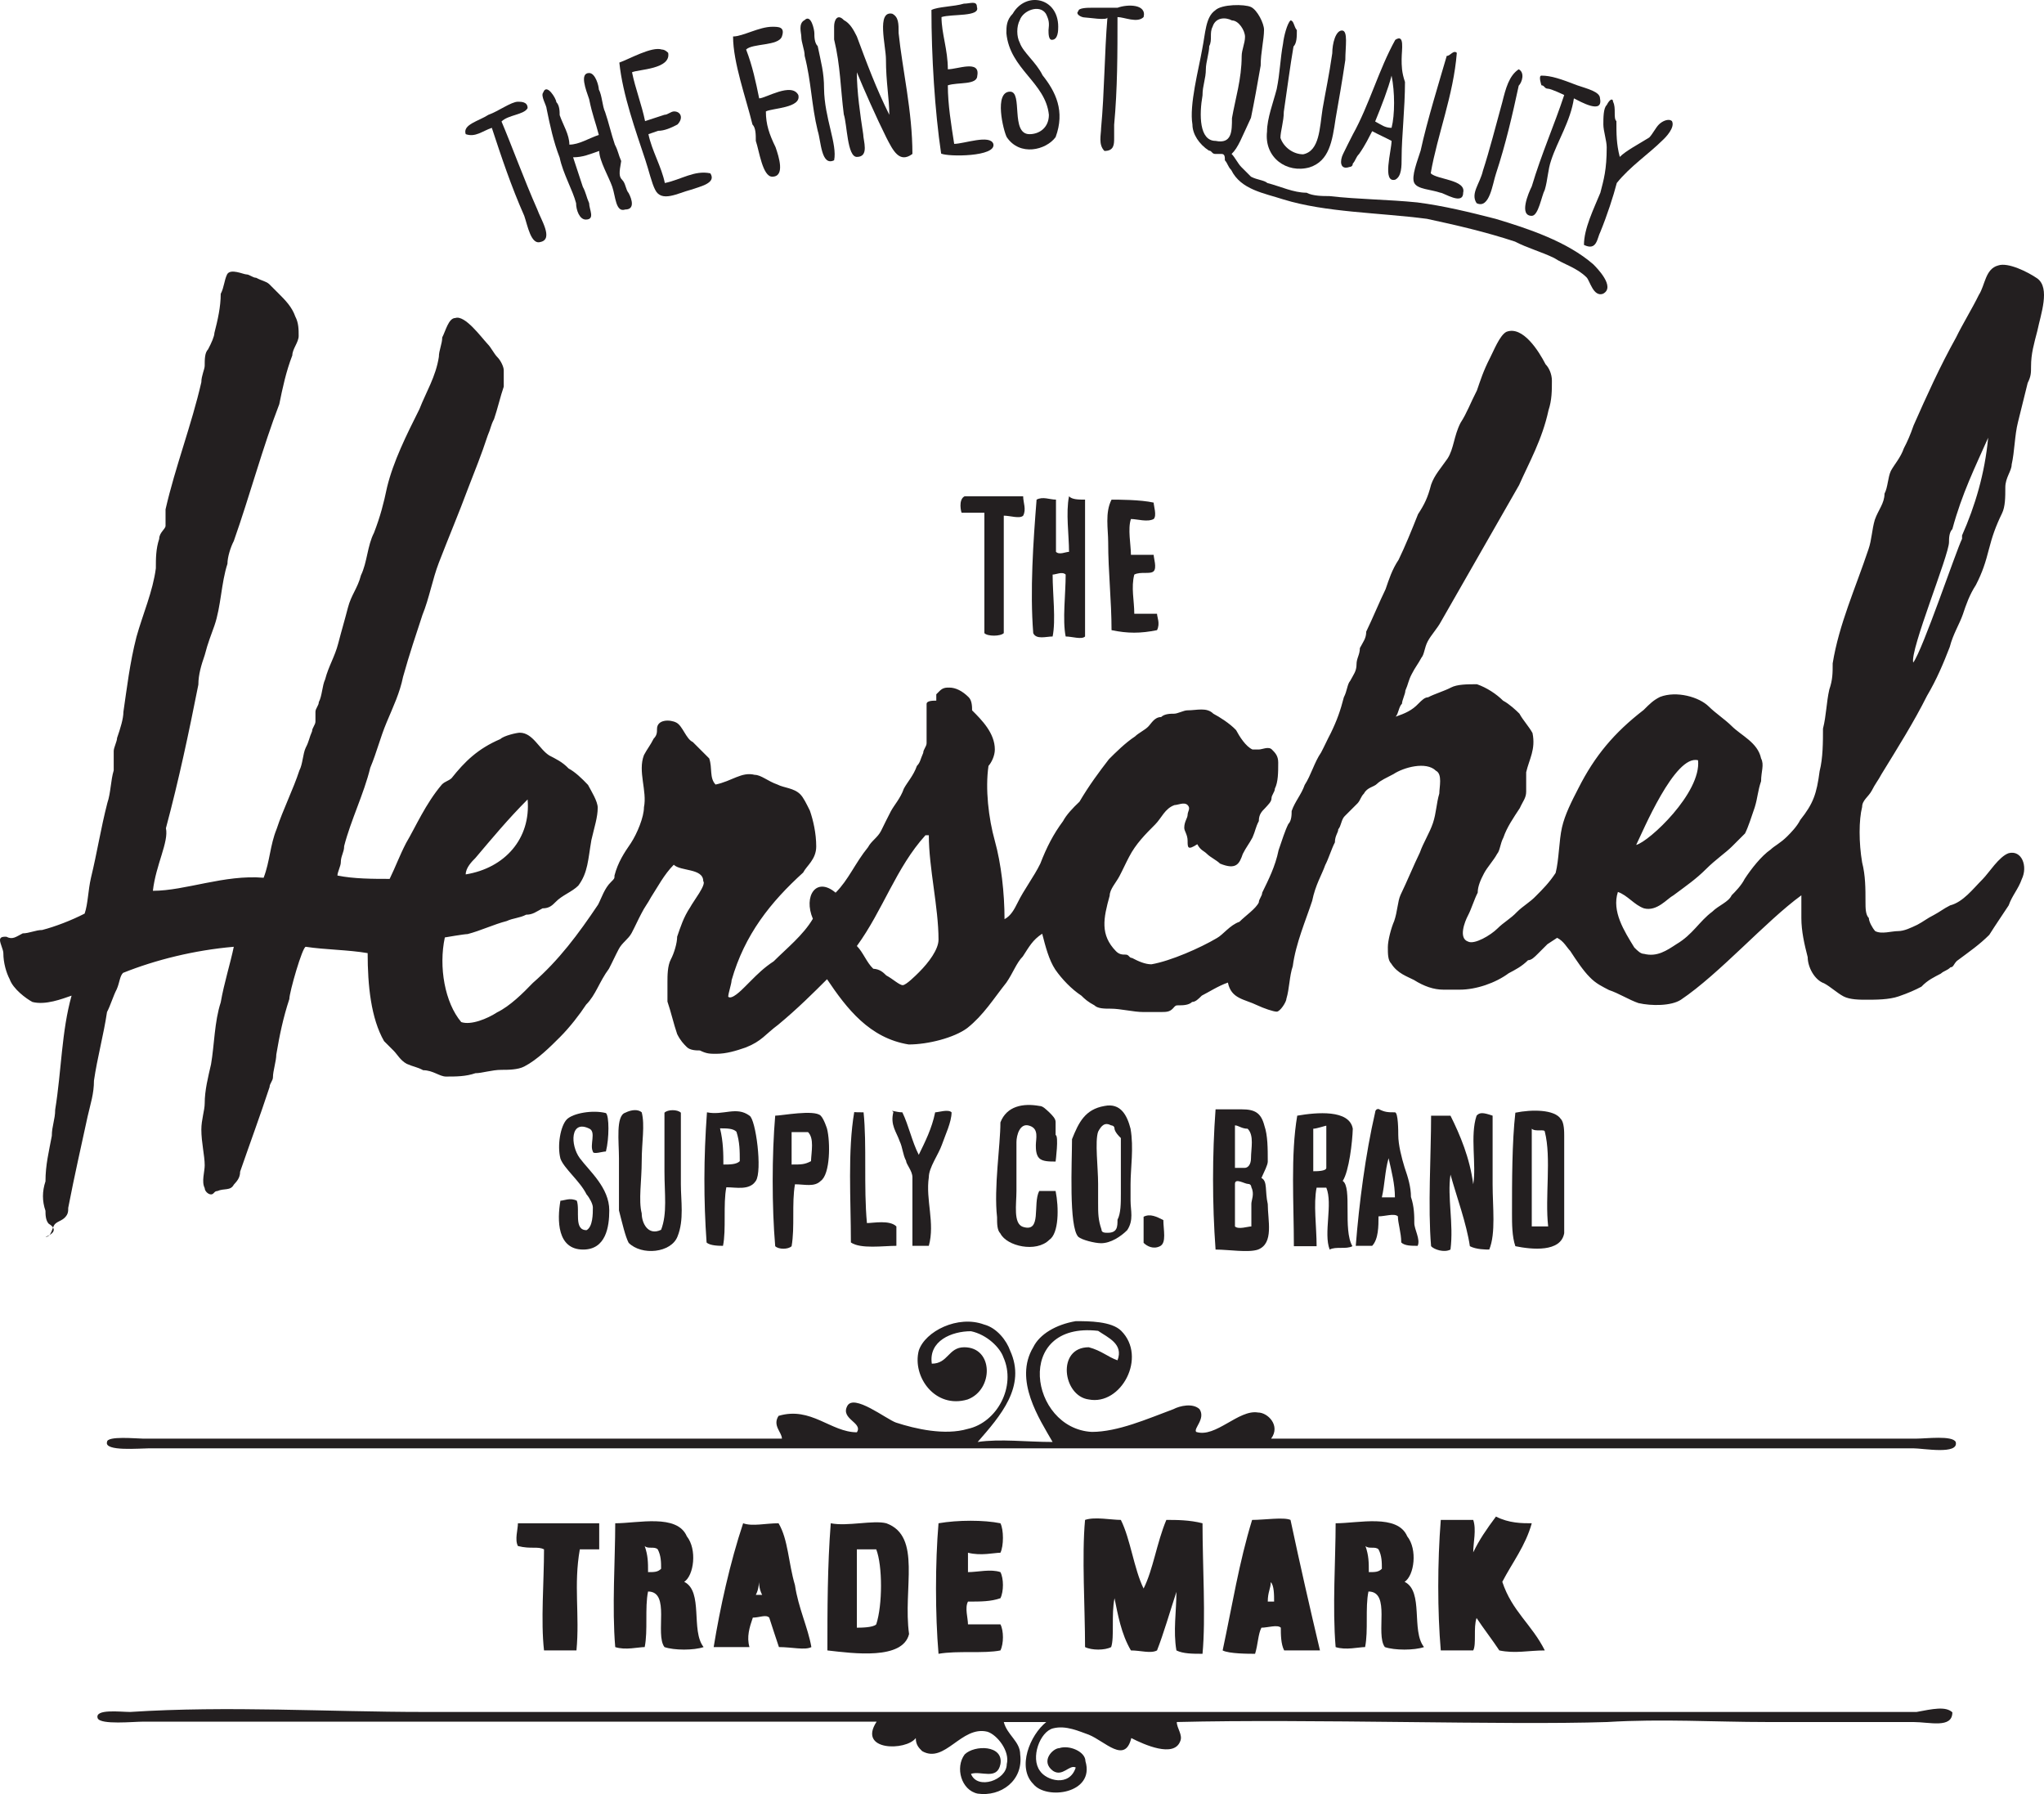 <svg xml:space="preserve" viewBox="311.926 891.034 500 438.816" height="438.816px" width="500px" y="0px" x="0px" xmlns:xlink="http://www.w3.org/1999/xlink" xmlns="http://www.w3.org/2000/svg" id="Layer_1" version="1.1">
<g>
	<path d="M349.323,1108.92c7.936,0,17.513-4.013,27.09-3.192c1.55-4.014,1.55-7.936,3.192-11.948
		c1.551-4.743,4.014-9.578,5.564-14.32c0.821-1.551,0.821-4.014,1.551-5.564c0.821-1.55,0.821-2.371,1.55-4.014
		c0-0.82,0.821-1.55,0.821-2.371c0-0.82,0-1.551,0-2.371c0-0.821,0.821-1.551,0.821-2.372c0.821-1.55,0.821-4.014,1.55-5.563
		c0.821-3.192,2.372-5.564,3.193-8.757c0.821-3.191,1.55-5.563,2.371-8.756s2.372-4.743,3.192-7.936
		c1.551-3.192,1.551-7.206,3.192-10.398c1.551-4.013,2.372-7.206,3.192-11.128c1.551-6.385,4.743-12.77,7.936-19.154
		c1.551-4.013,4.013-7.936,4.743-12.77c0-1.55,0.821-3.192,0.821-4.743c0.821-1.551,1.551-4.743,3.192-4.743
		c2.372-0.821,6.385,4.743,7.936,6.385c0.821,0.821,1.55,2.372,2.371,3.192c0.821,0.821,1.551,2.372,1.551,3.192
		c0,1.55,0,2.372,0,4.014c-0.821,2.371-1.551,5.563-2.372,7.935c-0.821,1.551-0.821,2.372-1.55,4.014
		c-1.551,4.743-3.192,8.756-4.743,12.77c-2.372,6.385-4.743,11.948-7.206,18.334c-1.551,4.013-2.372,8.756-4.013,12.77
		c-1.551,4.742-3.193,9.576-4.743,15.141c-0.821,4.014-2.372,7.205-4.013,11.128c-1.642,3.922-2.372,7.206-4.014,11.128
		c-1.55,6.385-4.743,12.77-6.385,19.154c0,1.551-0.821,2.372-0.821,4.014c0,0.82-0.821,2.371-0.821,3.192
		c4.013,0.82,8.756,0.82,12.77,0.82c1.55-3.192,2.372-5.563,4.013-8.756c2.372-4.014,4.743-9.577,8.756-14.32
		c0.821-0.821,1.551-0.821,2.372-1.551c3.192-4.014,6.385-7.206,11.949-9.577c0.821-0.821,4.013-1.551,4.743-1.551
		c3.193,0,4.744,4.014,7.206,5.563c1.551,0.821,3.192,1.551,4.743,3.193c1.551,0.82,3.192,2.371,4.743,4.013
		c0.821,1.551,2.372,4.014,2.372,5.564c0,2.371-0.821,4.743-1.551,7.936c-0.821,4.742-0.821,7.935-3.193,11.128
		c-1.55,1.55-4.013,2.371-5.563,4.013c-0.821,0.821-1.551,1.551-3.192,1.551c-1.551,0.82-2.372,1.551-4.014,1.551
		c-1.551,0.82-3.192,0.82-4.743,1.551c-3.192,0.82-6.385,2.371-9.577,3.191c-0.821,0-5.564,0.821-5.564,0.821
		c-1.55,7.206,0,15.962,4.014,20.705c2.372,0.821,6.385-0.82,8.756-2.371c3.192-1.551,6.384-4.743,8.756-7.206
		c6.385-5.563,11.127-11.949,15.962-19.154c0.821-1.551,1.551-4.014,3.192-5.564c0.821-0.82,0.821-0.82,0.821-1.55
		c0.821-3.192,2.372-5.564,4.013-7.936c1.551-2.371,3.193-6.385,3.193-8.757c0.821-4.013-1.551-8.756,0-12.77
		c0.821-1.551,1.55-2.371,2.372-4.013c0.821-0.821,0.821-1.551,0.821-2.372c0-2.371,3.192-2.371,4.743-1.551
		c1.551,0.821,2.372,4.014,4.014,4.743c1.551,1.551,3.192,3.192,4.013,4.014c0.821,2.371,0,4.743,1.551,6.385
		c4.013-0.821,6.384-3.192,9.577-2.371c1.55,0,3.192,1.55,5.564,2.371c1.55,0.821,4.013,0.821,5.563,2.371
		c0.821,0.821,1.551,2.372,2.372,4.014c0.821,2.371,1.55,5.564,1.55,8.756c0,3.192-2.371,4.743-3.192,6.385
		c-7.936,7.206-14.32,15.142-17.513,26.36c0,0.821-0.821,3.193-0.821,4.014c0.821,0.821,3.192-1.551,4.013-2.371
		c0.821-0.821,0.821-0.821,1.55-1.552c1.551-1.55,3.192-3.192,5.564-4.742c3.192-3.192,7.206-6.385,9.577-10.398
		c-2.371-5.563,0.821-10.397,5.564-6.385c3.192-3.192,4.743-7.206,7.935-11.128c0.821-1.551,2.372-2.371,3.192-4.013
		c0.821-1.643,1.551-3.192,2.372-4.743c0.821-1.551,2.372-3.193,3.193-5.564c0.821-1.551,2.371-3.192,3.192-5.563
		c0.821-0.821,0.821-1.551,1.551-3.192c0-0.821,0.821-1.551,0.821-2.371c0-0.822,0-2.372,0-3.193c0-0.82,0-2.371,0-3.192
		c0-0.82,0-2.371,0-3.192c0-0.82,1.551-0.82,2.372-0.82c0,0,0-0.821,0-1.551l0.821-0.821c0.821-0.82,1.551-0.82,2.372-0.82
		c1.55,0,3.192,0.82,4.743,2.371c0.821,0.821,0.821,2.372,0.821,3.192c2.372,2.371,5.564,5.563,5.564,9.577
		c0,1.551-0.821,3.192-1.551,4.014c-0.821,5.563,0,12.77,1.551,18.333c1.55,5.564,2.372,12.77,2.372,19.155
		c1.55-0.821,2.371-2.372,3.192-4.014c1.551-3.192,4.014-6.385,5.563-9.577c1.551-4.014,3.192-7.206,5.564-10.398
		c0.82-1.551,2.371-3.192,4.014-4.742c2.371-4.014,4.742-7.206,7.205-10.398c1.551-1.551,4.014-4.014,6.385-5.564
		c0.821-0.821,2.372-1.551,3.192-2.371c0.821-0.821,1.551-2.372,3.192-2.372c0.821-0.82,2.371-0.82,3.192-0.82
		s2.372-0.821,3.192-0.821c2.372,0,4.743-0.82,6.385,0.821c1.551,0.82,4.014,2.371,5.564,4.013c0.821,1.551,2.371,4.014,4.014,4.743
		c0.82,0,1.55,0,1.55,0c0.821,0,2.372-0.821,3.192,0c0.821,0.821,1.551,1.551,1.551,3.192c0,2.372,0,4.743-0.82,6.385
		c0,0.821-0.821,1.551-0.821,2.371c0,0.822-0.821,1.551-1.551,2.372c-0.82,0.821-1.551,1.551-1.551,3.192
		c-0.82,1.551-0.82,2.372-1.55,4.014c-0.821,1.551-1.551,2.371-2.372,4.013c-0.82,2.372-1.551,4.014-5.564,2.372
		c-0.82-0.821-2.371-1.551-3.192-2.372c-0.82-0.82-1.55-0.82-2.371-2.371c-2.371,1.551-2.371,0.82-2.371-0.821
		c0-1.551-0.821-2.371-0.821-3.192c0-1.55,0.821-2.371,0.821-3.192c0-0.82,0.82-1.55,0-2.371c-0.821-0.82-2.372,0-3.192,0
		c-2.372,0.821-3.193,3.192-4.743,4.743c-2.372,2.371-4.743,4.743-6.385,7.935c-0.821,1.551-1.551,3.193-2.372,4.744
		c-0.82,1.55-2.371,3.191-2.371,4.742c-1.551,5.564-2.372,9.578,1.551,13.591c0.82,0.821,1.551,0.821,2.371,0.821
		c0.821,0,0.821,0.82,1.551,0.82c1.551,0.821,3.192,1.551,4.743,1.551c4.742-0.821,11.948-4.014,15.962-6.385
		c1.551-0.82,3.192-3.192,5.564-4.014c1.55-1.551,4.013-3.192,4.742-4.743c0-0.82,0.821-1.55,0.821-2.371
		c1.551-3.192,3.192-6.385,4.013-10.398c0.821-2.371,1.551-4.742,2.372-6.385c0.821-0.82,0.821-2.371,0.821-3.192
		c0.82-2.371,2.371-4.013,3.192-6.385c1.551-2.371,2.371-5.563,4.013-7.936c0.821-1.551,1.551-3.192,2.372-4.743
		c1.55-3.192,2.371-5.563,3.191-8.756c0.821-1.551,0.821-3.192,1.551-4.014c0.821-1.551,1.551-2.371,1.551-4.013
		c0-1.551,0.821-2.372,0.821-4.014c0.821-1.55,1.551-2.371,1.551-4.014c1.551-3.192,3.192-7.205,4.743-10.397
		c0.82-2.372,1.55-4.743,3.191-7.206c1.551-3.192,3.192-7.206,4.743-11.128c1.551-2.371,2.372-4.013,3.193-7.205
		c0.82-2.372,2.371-4.014,4.013-6.386c1.551-2.371,1.551-5.563,3.192-8.756c1.551-2.372,2.371-4.743,4.013-7.936
		c0.822-2.371,1.551-4.743,3.193-7.935c0.82-1.55,2.371-5.564,4.013-6.385c4.014-1.55,7.936,4.743,9.577,7.936
		c0.821,0.821,1.551,2.372,1.551,4.013c0,2.371,0,4.743-0.82,7.205c-1.551,7.206-4.743,12.77-7.206,18.334
		c-6.385,11.128-12.77,22.348-19.154,33.475c-0.821,1.551-2.371,3.192-3.192,4.743s-0.821,3.192-1.551,4.014
		c-0.821,1.55-1.551,2.371-2.372,4.013c-0.82,1.551-0.82,2.371-1.55,4.014c0,0.821-0.821,2.371-0.821,3.192
		c-0.821,0.821-0.821,2.371-1.551,3.192c2.372-0.821,4.014-1.551,5.564-3.192c0.821-0.821,1.551-1.551,2.371-1.551
		c1.551-0.82,4.014-1.551,5.564-2.371c1.55-0.821,4.013-0.821,6.384-0.821c2.372,0.821,4.744,2.372,6.386,4.014
		c1.551,0.82,3.192,2.371,4.013,3.192c0.821,1.55,2.372,3.192,3.193,4.742c0.82,4.014-0.821,6.386-1.551,9.578
		c0,1.55,0,3.192,0,4.742c0,1.551-0.821,2.372-1.551,4.014c-1.551,2.372-3.192,4.743-4.014,7.206
		c-0.82,1.551-0.82,3.192-1.551,4.013c-0.82,1.551-2.371,3.193-3.192,4.743c-0.82,1.551-1.55,3.192-1.55,4.743
		c-0.821,1.551-1.551,4.014-2.372,5.563c-0.82,1.551-2.371,5.564,0,6.386c1.551,0.82,5.563-1.551,7.206-3.192
		c1.55-1.551,3.192-2.372,4.743-4.014c1.551-1.551,3.192-2.372,4.743-4.014c1.55-1.551,3.191-3.192,4.742-5.563
		c0.821-3.192,0.821-7.936,1.551-11.128s2.371-6.385,4.014-9.577c4.013-7.936,8.756-13.591,15.962-19.154
		c1.551-1.551,2.371-2.372,4.013-3.192c4.014-1.551,9.578,0,11.949,2.371c1.551,1.551,4.014,3.192,5.563,4.743
		c2.372,2.371,6.386,4.013,7.206,7.936c0.821,1.55,0,3.192,0,5.563c-0.82,2.372-0.82,4.014-1.551,6.385
		c-0.82,2.372-1.55,4.743-2.371,6.386c-0.82,0.82-1.551,1.55-3.192,3.191c-1.551,1.551-4.014,3.192-6.385,5.564
		c-2.372,2.371-4.743,4.014-7.936,6.385c-1.551,0.821-4.014,4.013-7.206,3.192c-2.371-0.821-4.013-3.192-6.385-4.014
		c-1.551,4.743,1.551,9.577,4.014,13.591c0.82,0.821,1.551,1.551,2.371,1.551c3.192,0.821,5.564-0.821,7.936-2.371
		c4.014-2.372,5.564-5.564,8.757-7.937c1.55-1.55,4.013-2.371,4.742-4.013c0.821-0.821,2.372-2.371,3.193-4.014
		c1.55-2.371,4.013-5.563,6.385-7.205c0.82-0.821,2.371-1.551,4.013-3.192c0.821-0.821,2.371-2.372,3.192-4.014
		c3.192-4.014,4.014-6.385,4.743-11.949c0.821-3.192,0.821-7.205,0.821-10.397c0.82-3.192,0.82-6.385,1.55-9.577
		c0.821-2.372,0.821-4.014,0.821-6.386c1.551-9.576,5.564-18.333,8.757-27.91c0.82-2.372,0.82-4.743,1.551-7.206
		c0.82-2.371,2.371-4.013,2.371-6.385c0.82-1.551,0.82-4.013,1.551-5.563c0.82-1.551,2.371-3.192,3.192-5.564
		c0.82-1.55,1.55-3.193,2.371-5.564c3.192-7.206,6.385-14.32,10.398-21.526c1.551-3.193,4.013-7.206,5.563-10.398
		c1.551-2.371,1.551-6.384,4.743-7.206c2.372-0.821,7.206,1.55,9.577,3.192c3.192,2.372,0.82,8.756,0,12.77
		c-0.821,3.192-1.551,5.563-1.551,8.756c0,1.551,0,2.372-0.82,4.014c-0.821,3.192-1.551,6.385-2.372,9.577
		c-0.82,3.192-0.82,7.206-1.551,10.398c0,1.551-1.55,3.192-1.55,5.563c0,2.372,0,4.744-0.821,6.386
		c-1.551,3.192-2.371,5.563-3.192,8.756s-1.551,5.564-3.192,8.757c-1.551,2.371-2.372,4.742-3.192,7.205
		c-0.821,2.372-2.371,4.743-3.192,7.936c-1.551,4.013-3.192,7.936-5.564,11.949c-3.192,6.384-7.205,12.77-11.127,19.154
		c-0.821,1.55-1.551,2.371-2.372,4.014c-0.82,1.55-2.371,2.371-2.371,4.013c-0.821,3.192-0.821,8.757,0,13.591
		c0.82,3.192,0.82,6.385,0.82,9.577c0,1.551,0,3.192,0.821,4.013c0,0.821,0.821,2.372,1.551,3.192c1.551,0.821,4.013,0,5.563,0
		s3.192-0.82,4.743-1.551c1.551-0.82,2.372-1.55,4.014-2.371c1.551-0.821,2.371-1.551,4.013-2.371
		c3.193-0.821,5.564-4.014,7.936-6.385c1.551-1.551,4.014-5.564,6.385-6.385c3.192-0.821,4.743,3.191,3.192,6.385
		c-0.821,2.371-2.371,4.013-3.192,6.385c-1.551,2.371-3.192,4.742-4.742,7.206c-2.372,2.371-4.743,4.013-7.936,6.384
		c-0.821,0.821-0.821,1.551-1.551,1.551c-0.821,0.821-1.551,0.821-2.371,1.551c-1.551,0.821-3.193,1.551-4.744,3.192
		c-1.55,0.82-3.191,1.551-5.563,2.372c-2.371,0.82-5.564,0.82-7.936,0.82c-1.551,0-4.013,0-5.563-0.82
		c-1.551-0.821-3.192-2.372-4.743-3.193c-2.371-0.82-4.013-4.013-4.013-6.384c-0.822-3.192-1.551-6.386-1.551-9.578
		c0-1.551,0-4.013,0-5.563c-8.757,6.385-19.976,19.154-29.462,25.539c-2.372,1.551-7.206,1.551-10.397,0.821
		c-2.372-0.821-4.744-2.371-7.206-3.193c-1.551-0.82-3.192-1.55-4.743-3.191c-1.551-1.551-3.192-4.014-4.743-6.385
		c-0.82-0.821-1.551-2.372-3.192-3.192l-2.371,1.551c-0.821,0.82-1.551,1.55-2.372,2.371c-0.82,0.821-1.551,1.551-2.371,1.551
		c-1.551,1.551-3.192,2.371-4.743,3.192c-3.192,2.371-7.936,4.013-11.949,4.013c-1.55,0-2.371,0-4.013,0
		c-2.372,0-4.743-0.82-7.206-2.371c-1.551-0.821-4.013-1.551-5.564-4.014c-0.82-0.82-0.82-2.371-0.82-4.013
		c0-1.643,0.82-4.743,1.551-6.385c0.821-2.372,0.821-4.743,1.55-6.385c1.551-3.193,3.193-7.206,4.744-10.398
		c0.82-2.371,2.371-4.743,3.192-7.206c0.82-2.462,0.82-4.743,1.55-7.205c0-1.551,0.821-4.743-0.82-5.564
		c-2.372-2.371-7.936-0.821-10.398,0.821c-1.551,0.82-3.192,1.55-4.013,2.371c-0.821,0.821-2.372,0.821-3.192,2.372
		c-0.821,0.82-0.821,1.551-1.551,2.371c-0.821,0.821-1.552,1.551-3.193,3.192c-0.82,0.821-0.82,2.371-1.55,3.192
		c0,0.821-0.821,1.551-0.821,3.192c-0.821,1.551-1.551,4.014-2.371,5.564c-0.821,2.371-2.372,4.742-3.192,8.756
		c-1.551,4.743-4.014,10.398-4.743,15.962c-0.821,2.372-0.821,5.564-1.551,7.936c0,0.821-1.551,3.192-2.372,3.192
		c-0.82,0-3.191-0.821-4.742-1.551c-3.192-1.551-6.385-1.551-7.206-5.563c-2.372,0.82-4.743,2.371-6.385,3.192
		c-0.821,0.82-1.551,1.551-2.371,1.551c-0.821,0.82-2.372,0.82-3.192,0.82c-0.821,0-0.821,0-1.551,0.821
		c-0.821,0.82-1.551,0.82-3.193,0.82c-1.55,0-2.371,0-4.013,0c-2.371,0-5.563-0.82-7.936-0.82c-1.55,0-3.192,0-4.013-0.821
		c-1.551-0.82-2.372-1.551-3.192-2.371c-2.372-1.551-4.743-4.014-6.386-6.385c-1.551-2.371-2.371-5.564-3.192-8.757
		c-2.371,1.551-3.192,3.192-4.743,5.563c-1.55,1.552-2.372,4.014-4.013,6.386c-3.192,4.013-5.564,7.935-9.577,11.128
		c-3.192,2.371-9.578,4.013-14.32,4.013c-9.577-1.55-15.141-8.756-19.976-15.962c-3.192,3.192-7.206,7.206-11.948,11.128
		c-3.193,2.372-4.014,4.014-7.936,5.564c-2.372,0.82-4.743,1.55-7.206,1.55c-1.551,0-2.372,0-4.014-0.82
		c-0.821,0-2.372,0-3.192-0.821c-0.821-0.82-1.551-1.551-2.372-3.192c-0.821-2.371-1.55-5.563-2.371-7.936c0-1.551,0-3.192,0-4.742
		c0-1.551,0-4.014,0.821-5.564s1.55-4.014,1.55-5.564c0.821-2.371,1.551-4.742,3.192-7.205c0.821-1.551,4.013-5.564,3.192-6.385
		c0-3.192-5.564-2.372-7.206-4.014c-2.372,2.372-4.014,5.564-5.564,7.936c-0.821,1.551-1.551,2.371-2.372,4.013
		c-0.821,1.551-1.551,3.193-2.372,4.744c-0.821,1.55-2.371,2.371-3.192,4.013c-0.821,1.551-1.55,3.192-2.371,4.743
		c-2.372,3.192-3.192,6.385-5.564,8.757c-1.551,2.371-4.013,5.563-6.385,7.935c-2.371,2.372-5.563,5.564-8.756,7.206
		c-1.55,0.821-4.013,0.821-5.563,0.821c-2.372,0-4.743,0.82-6.385,0.82c-2.371,0.821-4.743,0.821-7.206,0.821
		c-1.55,0-3.192-1.551-5.564-1.551c-1.55-0.821-2.371-0.821-4.013-1.551c-1.551-0.821-2.372-2.371-3.192-3.192
		c-0.821-0.82-1.551-1.551-2.372-2.371c-3.192-5.564-4.013-13.591-4.013-21.526c-4.743-0.821-10.398-0.821-15.141-1.551
		c-0.821,0-4.014,11.128-4.014,12.77c-1.55,4.743-2.371,8.757-3.192,13.591c0,1.551-0.821,4.014-0.821,5.564
		c0,0.82-0.821,1.551-0.821,2.371c-2.372,7.205-4.743,13.591-7.206,20.705c0,1.551-0.821,2.371-1.551,3.192
		c-0.821,1.551-2.372,0.821-4.013,1.551c-0.821,0-0.821,0.821-1.551,0.821s-1.55-0.821-1.55-1.551c-0.821-1.551,0-4.014,0-5.564
		c0-2.371-0.821-5.563-0.821-8.756c0-2.372,0.821-4.743,0.821-6.385c0-3.192,0.821-6.385,1.55-9.578
		c0.821-4.742,0.821-10.397,2.372-15.141c0.821-4.743,2.372-9.577,3.192-13.591c-9.577,0.821-19.154,3.193-27.09,6.385
		c-0.821,0.821-0.821,2.372-1.551,4.014c-0.821,1.551-1.55,4.013-2.372,5.563c-0.821,5.564-2.371,11.128-3.192,16.783
		c0,3.192-0.821,5.564-1.551,8.756c-1.551,7.206-3.192,14.32-4.743,22.348c0,0.82,0,1.551-0.821,2.371
		c-0.821,0.821-1.551,0.821-2.372,1.551c-0.821,0.821-0.821,3.192-2.372,3.192c4.014-1.551,0.821-3.192,0.821-3.192
		c-0.821-0.821-0.821-2.371-0.821-3.192c-0.821-2.371-0.821-4.743,0-7.206c0-4.013,0.821-7.205,1.551-11.127
		c0-2.372,0.821-4.014,0.821-6.386c1.551-9.577,1.551-19.154,4.013-27.91c-2.371,0.82-6.385,2.371-9.577,1.551
		c-1.55-0.821-4.743-3.192-5.564-5.564c-0.821-1.551-1.55-4.013-1.55-6.385c0-0.821-0.821-2.371-0.821-3.192
		s0.821-0.821,1.551-0.821c1.551,0.821,2.372,0,4.014-0.82c1.55,0,3.192-0.821,4.743-0.821c3.192-0.82,7.206-2.371,10.398-4.014
		c0.821-2.371,0.821-5.563,1.55-8.756c1.551-6.385,2.372-11.948,4.014-18.333c0.821-2.372,0.821-5.564,1.55-7.936
		c0-0.821,0-1.551,0-2.372c0-0.82,0-1.55,0-2.371s0.821-2.371,0.821-3.192c0.821-2.372,1.551-4.743,1.551-6.385
		c0.821-5.564,1.551-11.949,3.192-18.334c1.55-5.563,4.013-11.128,4.743-16.783c0-2.371,0-4.742,0.821-7.205
		c0-1.551,1.55-2.371,1.55-3.192s0-2.371,0-4.014c2.372-10.397,6.385-20.705,8.756-31.103c0-1.551,0.821-3.192,0.821-4.013
		c0-1.551,0-3.193,0.821-4.014c0.821-1.551,1.551-3.192,1.551-4.013c0.821-3.192,1.55-6.384,1.55-9.577
		c0.821-1.551,0.821-3.192,1.551-4.743c0.821-1.55,4.013,0,4.743,0c0.73,0,1.551,0.821,2.372,0.821
		c1.551,0.821,2.372,0.821,3.192,1.551c0.821,0.821,1.551,1.551,2.372,2.372c1.551,1.55,3.192,3.193,4.014,5.564
		c0.821,1.551,0.821,3.192,0.821,4.743c0,1.55-1.551,3.192-1.551,4.743c-1.551,4.013-2.372,7.936-3.192,11.949
		c-4.013,10.398-7.206,22.348-11.128,33.475c-0.821,1.551-1.551,4.014-1.551,5.564c-1.55,4.743-1.55,10.398-3.192,15.141
		c-0.821,2.372-1.551,4.014-2.372,7.206c-0.821,2.372-1.55,4.743-1.55,7.206c-2.372,11.948-4.743,23.168-7.936,35.116
		C353.245,1096.972,350.052,1102.535,349.323,1108.92z M798.267,998.098c-3.192,7.206-6.385,13.591-8.757,22.348
		c-0.82,0.82-0.82,2.371-0.82,3.191c0,3.192-9.577,26.36-8.756,29.462c2.371-3.192,10.397-27.09,11.948-30.282
		c0-0.821,0-0.821,0-0.821C795.074,1014.789,797.446,1006.854,798.267,998.098L798.267,998.098z M440.99,1086.573
		c-4.743,4.743-8.756,9.577-12.77,14.32c-0.821,0.82-2.372,2.371-2.372,4.014C435.427,1103.356,441.811,1096.15,440.99,1086.573
		C441.811,1086.573,441.811,1086.573,440.99,1086.573z M528.736,1129.625c1.551,0.821,3.192,2.372,4.013,2.372
		s3.192-2.372,4.013-3.193c2.371-2.371,4.743-5.563,4.743-7.935c0-7.936-2.372-17.513-2.372-25.54c0,0,0,0-0.821,0
		c-7.205,7.936-10.397,18.334-16.783,27.091c1.551,1.55,2.372,4.013,4.013,5.563
		C527.094,1128.074,527.916,1128.804,528.736,1129.625z M712.163,1097.701c3.192-0.821,15.962-12.77,15.141-20.705
		C721.648,1075.445,713.714,1094.6,712.163,1097.701z" fill="#231F20"></path>
	<path d="M542.235,895.211c0,4.013,1.55,7.935,1.55,12.77c2.372,0,7.936-2.372,7.206,1.55
		c0,2.372-4.743,1.551-7.206,2.372c0,4.743,0.822,9.577,1.551,14.32c2.372,0,8.756-2.372,9.578,0
		c0.821,3.192-11.128,3.192-12.77,2.372c-1.55-10.398-2.372-23.898-2.372-35.117c1.551-0.821,5.564-0.821,7.936-1.551
		c1.55,0,3.192-0.821,3.192,0.821C551.812,895.211,544.698,894.391,542.235,895.211z" fill="#231F20"></path>
	<path d="M567.774,894.391c-1.551-2.372-5.563-0.822-6.384,1.55c-0.821,1.551-0.821,4.013,0,5.564
		c0.821,2.371,4.013,4.743,5.564,7.935c3.192,4.014,5.563,8.756,3.192,15.141c-2.372,3.193-8.756,4.743-11.949,0
		c-0.821-1.551-3.193-11.127,0.821-11.127c3.192,0,0,10.398,4.743,10.398c2.371,0,4.742-1.55,4.742-4.743
		c-0.82-7.935-9.577-11.127-10.398-19.975c0-1.551,0-3.192,1.551-4.743c3.192-5.564,11.128-4.014,11.128,3.192
		c0,0.821,0,3.192-1.551,3.192c-0.821,0-0.821-1.55-0.821-2.372C568.596,896.762,568.596,896.032,567.774,894.391z" fill="#231F20"></path>
	<path d="M591.672,895.211c-1.551,1.55-4.742,0-6.385,0c0,8.756,0,17.512-0.82,26.36c0,0.821,0,2.372,0,3.192
		c0,1.551,0,3.192-2.372,3.192c-1.551-1.551-0.82-4.013-0.82-5.564c0.82-8.756,0.82-18.333,1.55-27.09c0,0.821-4.742,0-5.563,0
		c-0.82,0-2.371-0.821-1.551-1.55c0-0.821,2.372-0.821,3.192-0.821c2.372,0,4.014,0,6.385,0
		C587.75,892.019,592.493,892.019,591.672,895.211z" fill="#231F20"></path>
	<path d="M613.198,928.686c0.821,0.821,1.551,2.372,2.372,3.192c0.82,0.821,1.55,1.551,2.371,2.372
		c1.551,0.821,3.192,0.821,4.013,1.551c3.192,0.821,6.386,2.372,9.578,2.372c1.55,0.821,4.013,0.821,5.563,0.821
		c7.206,0.821,14.32,0.821,21.526,1.551c6.384,0.821,12.77,2.372,19.154,4.013c7.936,2.372,17.513,5.563,23.897,11.128
		c0.82,0.821,5.563,5.564,2.371,7.206c-2.371,0.821-3.192-3.192-4.013-4.013c-2.372-2.372-5.564-3.192-7.936-4.743
		c-3.192-1.55-6.385-2.371-9.578-4.014c-7.205-2.371-14.319-4.013-21.525-5.563c-11.949-1.551-24.719-1.551-35.116-4.743
		c-4.743-1.55-10.398-2.371-12.771-7.206c-0.82-0.821-0.82-1.551-1.55-2.372c0-0.821,0-1.551-0.821-1.551s-1.551,0-1.551,0
		c-0.82,0-0.82-0.821-1.551-0.821c-2.371-1.55-4.013-4.013-4.013-6.385c-0.821-4.743,1.551-13.591,2.371-18.333
		c0.821-4.013,0.821-7.935,3.192-9.578c1.551-1.55,7.206-1.55,8.757-0.821c1.551,0.73,3.192,4.014,3.192,5.564
		c0,2.372-0.821,5.563-0.821,8.756c-0.82,4.744-1.551,8.757-2.371,12.77C615.661,924.673,614.84,927.135,613.198,928.686z
		 M606.084,914.365c-0.821,4.743-0.821,11.128,3.191,11.128c4.014,0.821,4.014-2.372,4.014-5.564
		c0.821-4.743,2.372-9.577,2.372-15.141c0-1.551,0.82-3.192,0.82-4.743c0-1.551-1.55-4.013-3.192-4.013
		c-1.55-0.821-4.014-0.821-4.742,1.55c-0.821,1.551,0,3.192-0.821,4.743c0,1.55-0.821,4.013-0.821,5.563
		C606.904,910.353,606.084,911.903,606.084,914.365z" fill="#231F20"></path>
	<path d="M535.121,928.686c-3.192,2.372-4.743-0.821-6.385-4.013c-2.372-4.744-5.564-11.949-7.206-15.962
		c0,4.743,0.821,10.398,1.551,15.141c0,1.551,1.551,5.564-1.551,5.564c-2.371,0-2.371-7.936-3.192-10.398
		c-0.821-6.384-0.821-11.949-2.371-18.333c0-0.821,0-2.372,0-3.192c0-1.551,0.821-3.193,2.371-1.551
		c1.551,0.821,2.372,2.372,3.192,4.013c2.372,6.385,4.743,12.77,7.936,19.154c0-4.013-0.821-7.935-0.821-13.59
		c0-3.192-2.371-11.949,1.551-11.127c1.551,0.821,1.551,2.371,1.551,4.743C532.658,907.981,535.121,918.288,535.121,928.686z" fill="#231F20"></path>
	<path d="M627.609,896.032c0.821,0,0.821,1.55,1.551,2.371c0,1.551,0,3.192-0.82,4.013
		c-0.821,4.744-1.551,10.398-2.372,15.962c0,2.372-0.821,4.744-0.821,6.385c0.821,2.372,3.193,4.013,5.564,4.013
		c4.014-0.821,4.014-6.385,4.743-11.127c0.82-4.744,1.551-7.936,2.371-13.591c0-2.372,0.821-5.564,2.372-5.564
		c1.55,0,0.82,4.014,0.82,7.206c-0.82,5.563-1.551,9.577-2.371,14.32c-0.821,5.563-1.551,10.398-6.385,11.949
		c-5.564,1.55-11.128-2.372-10.398-8.757c0-3.192,1.551-7.206,2.371-10.398c0.821-4.013,0.821-7.206,1.551-11.128
		C625.968,899.954,626.789,896.762,627.609,896.032L627.609,896.032z" fill="#231F20"></path>
	<path d="M515.967,930.236c-3.193,1.551-3.193-4.743-4.014-7.206c-1.551-6.384-1.551-11.948-3.192-18.333
		c0-1.55-0.821-3.192-0.821-4.743c0-0.821-0.821-3.192,0.821-4.013c1.551-1.55,2.372,2.372,2.372,3.192s0,2.372,0.821,3.192
		c0.821,4.013,1.55,6.385,1.55,10.398C513.595,919.929,516.788,926.314,515.967,930.236z" fill="#231F20"></path>
	<path d="M494.44,903.146c1.551,4.014,2.372,7.936,3.192,11.949c1.551,0,7.936-4.013,9.577-0.821
		c0.821,3.192-6.384,3.192-7.935,4.013c0,3.192,0.821,5.564,2.372,8.756c0.821,2.372,2.371,7.206-0.821,7.206
		c-2.372,0-3.193-6.385-4.014-8.756c0-1.551,0-3.192-0.821-4.014c-1.551-6.385-4.743-15.141-4.743-21.526
		c2.372,0,6.385-2.372,9.578-2.372c1.55,0,3.192,0,2.371,2.372S495.991,901.596,494.44,903.146z" fill="#231F20"></path>
	<path d="M652.328,925.494c-1.551-0.821-3.192-1.551-4.743-2.372c-0.821,1.551-1.551,3.192-3.192,5.563
		c-0.821,0.821-0.821,1.551-1.551,2.372c0,0.821-0.82,0.821-0.82,0.821c-2.372,0.821-2.372-1.55-1.551-3.192
		c0.82-1.642,1.551-3.192,2.371-4.743c4.014-7.206,6.385-15.962,10.398-23.168c2.371-1.55,1.551,2.372,1.551,4.743
		c0,1.55,0,3.192,0.82,5.564c0,6.385-0.82,13.591-0.82,18.333c0,2.372,0,4.743-1.551,5.564
		C649.956,935.892,652.328,927.865,652.328,925.494z M648.314,920.75c1.551,0.821,2.371,1.551,4.014,1.551
		c0.821-3.193,0.821-8.757,0-12.77C651.507,912.724,649.956,916.737,648.314,920.75z" fill="#231F20"></path>
	<path d="M668.29,903.967c-0.82,10.398-4.743,19.976-6.385,29.461c1.551,1.551,8.757,1.551,7.936,4.743
		c0,3.192-4.743,0-5.564,0c-2.371-0.821-5.563-0.821-6.385-2.372c-0.82-1.551,0.821-5.564,1.551-7.936
		c1.551-7.206,4.743-17.512,6.385-23.168C666.648,904.788,667.47,903.146,668.29,903.967z" fill="#231F20"></path>
	<path d="M466.53,908.71c0.821,4.013,2.372,7.936,3.192,11.949l4.743-1.551c0.821,0,1.551-0.821,2.372-0.821
		c1.55,0,2.371,1.55,0.821,3.192c-1.551,0.821-3.192,1.55-4.743,1.55l-2.371,0.821c0.821,4.013,3.192,7.936,4.013,11.949
		c4.013-0.821,7.205-3.192,11.128-2.372c1.55,2.372-2.372,3.193-4.744,4.014c-3.192,0.821-7.206,3.192-8.756,0
		c-0.821-1.551-1.551-4.744-2.372-7.206c-2.372-7.206-5.564-15.962-6.385-23.897c2.371-0.821,7.936-4.013,10.398-3.192
		c0.821,0,1.551,0.821,1.551,0.821C476.107,907.981,468.08,907.981,466.53,908.71z" fill="#231F20"></path>
	<path d="M683.432,907.981c1.551,0.821,0.82,3.192,0,4.013c-1.551,7.206-3.193,14.32-5.564,21.526
		c-0.821,2.372-1.551,8.756-4.743,7.206c-1.551-2.372,0.821-4.743,1.551-7.935c1.551-4.744,3.192-11.128,4.743-16.783
		C680.238,912.724,681.06,909.531,683.432,907.981L683.432,907.981z" fill="#231F20"></path>
	<path d="M696.931,915.095c-0.821,5.564-4.014,10.398-5.564,15.141c-0.82,2.372-0.82,4.743-1.55,7.206
		c-0.821,1.55-1.551,6.384-3.192,6.384c-3.192,0-0.821-5.563,0-7.205c2.371-7.936,5.563-15.142,7.936-22.347
		c0,0-3.193-1.551-4.014-1.551c-0.821,0-0.821-0.821-1.551-0.821c0,0-0.821-2.372,0-2.372c2.371,0,4.743,0.821,8.757,2.372
		c2.371,0.821,5.563,1.551,5.563,3.192C704.136,919.108,698.572,915.916,696.931,915.095z" fill="#231F20"></path>
	<path d="M464.158,935.071c0.821,0.821,0.821,2.372,1.551,3.192c0.821,1.55,1.55,4.013-0.821,4.013
		c-2.372,0.821-2.372-3.192-3.192-5.564s-3.193-6.385-3.193-8.756c-2.372,0.821-4.013,1.551-6.385,1.551l2.372,7.206
		c0.821,1.551,0.821,2.372,1.551,4.013c0,1.551,1.55,4.013-0.821,4.013c-1.551,0-2.372-2.372-2.372-4.013
		c-0.821-3.192-3.192-7.206-4.013-11.128c-1.551-4.013-2.372-7.935-3.193-11.949c0-0.821-1.55-3.192-0.821-4.013
		c0.821-2.372,3.192,1.551,3.192,2.372c0.821,0.821,0.821,2.371,0.821,3.192c0.821,2.372,2.372,4.744,2.372,7.206
		c2.371,0,4.743-1.55,7.205-2.371c-0.821-3.192-1.55-4.743-2.371-8.757c-0.821-2.372-2.372-6.384,0-6.384
		c1.55,0,2.371,3.192,2.371,4.013c0.821,1.551,0.821,4.014,1.551,5.564c0.821,2.372,1.551,5.564,2.372,7.935
		c0.821,1.551,0.821,2.372,1.55,4.013C463.337,933.429,463.337,934.25,464.158,935.071z" fill="#231F20"></path>
	<path d="M706.508,915.916C707.328,915.916,707.328,915.916,706.508,915.916c0.82,1.551,0,4.013,0.82,4.743
		c0,3.192,0,5.564,0.821,8.756c1.551-1.551,4.743-3.192,7.206-4.743c0.82-0.821,1.551-2.372,2.371-3.193
		c0.821-0.821,2.371-1.551,3.192-0.821c0.821,1.55-1.551,4.014-2.371,4.743c-3.192,3.192-7.936,6.385-11.128,10.398
		c-0.821,3.192-2.372,7.936-4.014,11.949c-0.82,1.55-0.82,4.743-4.013,3.192c0-4.013,2.371-8.756,4.013-12.77
		c0.821-3.192,1.551-5.564,1.551-11.128c0-1.55-0.821-4.014-0.821-5.564c0-1.551,0-4.013,0.821-4.743
		C705.777,915.095,706.508,915.095,706.508,915.916z" fill="#231F20"></path>
	<path d="M434.606,920.75c2.371,5.564,5.563,14.32,8.756,21.526c0.821,2.371,4.014,7.206,0.821,7.936
		c-2.372,0.821-3.193-4.014-4.014-6.385c-3.192-7.205-5.563-14.32-7.935-21.525c-2.372,0.821-4.014,2.372-6.385,1.55
		c-0.821-2.372,3.193-3.192,5.564-4.743c2.372-0.821,5.564-3.192,7.206-3.192c0.821,0,2.371,0,2.371,1.551
		C440.169,919.108,436.248,919.108,434.606,920.75z" fill="#231F20"></path>
	<path d="M547.891,1012.418c4.743,0,10.398,0,14.32,0c0,1.551,0.82,3.192,0,4.743c-0.821,0.82-3.192,0-4.743,0
		c0,8.757,0,19.154,0,28.731c-0.821,0.821-4.014,0.821-4.743,0c0-9.577,0-19.154,0-29.461c-1.551,0-4.014,0-5.564,0
		C547.07,1016.432,546.249,1013.239,547.891,1012.418z" fill="#231F20"></path>
	<path d="M577.352,1013.239c0,10.397,0,23.168,0,33.475c-0.82,0.821-3.191,0-4.742,0c-0.821-4.014,0-10.398,0-15.142
		c-0.821-0.82-2.372,0-3.192,0c0,4.743,0.82,11.128,0,15.142c-1.551,0-4.014,0.821-4.743-0.821c-0.821-10.397,0-22.347,0.82-32.653
		c1.551-0.821,3.193,0,4.743,0c0,4.014,0,8.756,0,12.77c0.821,0.82,2.372,0,3.192,0c0-4.014-0.82-9.577,0-13.591
		C574.16,1013.239,575.802,1013.239,577.352,1013.239z" fill="#231F20"></path>
	<path d="M594.135,1013.969c0,0.82,0.82,3.192,0,4.013c-1.551,0.821-4.014,0-5.563,0c-0.821,2.372,0,6.386,0,8.757
		c1.55,0,4.013,0,5.563,0c0,0.821,0.82,3.192,0,4.014c-0.821,0.82-3.192,0-4.743,0.82c-0.82,3.192,0,6.385,0,9.577
		c1.551,0,4.014,0,5.563,0c0,0.821,0.822,2.372,0,4.014c-4.013,0.821-7.205,0.821-11.127,0c0-7.206-0.821-14.32-0.821-21.526
		c0-3.191-0.82-7.205,0.821-10.397C585.287,1013.239,590.942,1013.239,594.135,1013.969z" fill="#231F20"></path>
	<path d="M582.095,1161.549c4.014-0.82,5.564,2.372,6.385,5.564c0.821,4.742,0,9.577,0,13.59
		c0,1.551,0,3.192,0,4.014c0,2.372,0.821,4.743-0.82,7.206c-1.551,1.551-4.014,3.192-6.385,3.192c-1.551,0-4.743-0.821-5.564-1.551
		c-2.371-2.371-1.55-18.334-1.55-23.897C575.802,1165.562,577.352,1162.37,582.095,1161.549z M584.558,1167.113
		c0-0.821-0.82-0.821-0.82-0.821c-1.551-0.82-2.372,0-3.193,1.551c-0.82,2.371,0,8.757,0,12.77c0,1.551,0,3.192,0,4.743
		c0,2.371,0,4.014,0.821,6.385c0,0.821,0.821,0.821,1.551,0.821c2.371,0,2.371-1.551,2.371-3.192
		c0.821-1.551,0.821-4.014,0.821-6.385c0-3.192,0-7.206,0-10.398c0-0.821,0-1.551,0-3.192
		C584.558,1167.934,584.558,1167.113,584.558,1167.113z" fill="#231F20"></path>
	<path d="M570.146,1175.14c-1.551,0-3.192,0-4.014-0.82c-0.82-0.821-0.82-2.372-0.82-3.193
		c0-1.551,0.82-4.013-1.551-4.742c-2.372-0.821-3.192,2.371-3.192,4.013c0,2.372,0,7.936,0,11.949c0,3.192-0.821,7.936,1.55,8.756
		c4.743,1.551,2.372-5.563,4.013-8.756c0.821,0,3.192,0,4.014,0c0.821,4.014,0.821,10.397-1.551,11.948
		c-3.192,3.192-10.398,1.551-11.949-1.551c-0.821-0.82-0.821-2.371-0.821-4.013c-0.821-7.206,0.821-17.513,0.821-23.168
		c1.551-4.014,5.564-4.743,9.577-4.014c0.821,0,1.551,0.821,2.372,1.551c0.821,0.821,1.551,1.551,1.551,2.372
		c0,0.82,0,2.371,0,3.192C570.968,1168.755,570.146,1175.14,570.146,1175.14z" fill="#231F20"></path>
	<path d="M460.145,1172.677c-0.821,0-3.193,0.821-3.193,0c-0.821-1.551,0.821-4.743-0.821-5.563
		c-4.743-2.372-4.743,4.013-2.372,7.206c2.372,3.192,7.206,7.205,7.206,12.77c0,4.013-0.821,9.577-6.385,9.577
		c-6.385,0-6.385-7.206-5.564-11.949c0.821,0,2.372-0.821,4.013,0c0.821,2.372-0.821,7.206,2.372,7.206
		c1.55-0.821,1.55-4.014,1.55-5.563c0-0.821-0.821-2.372-1.55-3.192c-1.551-3.193-5.564-6.386-6.385-8.757
		c-0.821-3.192,0-7.936,1.551-9.577c1.55-1.551,6.384-2.372,9.577-1.551C460.966,1163.921,460.966,1169.484,460.145,1172.677z" fill="#231F20"></path>
	<path d="M468.901,1163.1c0.821,3.192,0,7.206,0,11.949s-0.821,9.577,0,12.77c0,2.371,1.55,5.563,4.743,4.014
		c1.551-4.014,0.821-8.757,0.821-14.32c0-4.743,0-10.398,0-14.32c0.821-0.821,3.192-0.821,4.013,0c0,5.563,0,11.128,0,17.512
		c0,4.014,0.821,8.757-0.821,12.771c-1.551,4.013-8.756,4.742-11.949,1.55c-0.821-1.55-1.551-4.742-2.372-7.935
		c0-3.193,0-7.936,0-12.77c0-4.014-0.821-10.398,1.551-11.128C466.53,1162.37,468.08,1162.37,468.901,1163.1z" fill="#231F20"></path>
	<path d="M532.658,1163.1c1.551,3.192,2.372,7.206,4.013,10.398c1.551-3.192,3.192-6.385,4.013-10.398
		c0.821,0,3.193-0.82,4.014,0c0,2.372-1.551,5.564-2.372,7.936s-3.193,5.564-3.193,7.936c-0.821,5.563,1.551,11.128,0,16.783
		c-0.821,0-2.371,0-4.013,0c0-4.743,0-9.578,0-13.591c0-0.821,0-2.371,0-3.192c0-1.551-1.551-3.192-1.551-4.014
		c-0.821-1.551-0.821-3.192-1.551-4.743c-0.821-2.371-2.371-4.013-1.55-7.205C529.466,1162.37,531.108,1163.1,532.658,1163.1z" fill="#231F20"></path>
	<path d="M609.275,1162.37c2.372,0,4.014,0,6.386,0c3.192,0,4.743,0.821,5.563,4.014
		c0.821,2.371,0.821,5.563,0.821,8.756c0,0.821-0.821,2.372-1.551,4.014c1.551,0.82,0.82,3.192,1.551,6.385
		c0,4.013,1.55,9.577-2.372,11.128c-2.371,0.82-7.205,0-10.398,0C608.455,1185.446,608.455,1173.498,609.275,1162.37
		C609.275,1163.1,609.275,1162.37,609.275,1162.37z M614.02,1166.292c0,3.192,0,6.385,0,10.398c0.82,0,1.551,0,2.371,0
		c0.821,0,1.551-0.821,1.551-2.371c0-2.372,0.82-5.564-0.821-7.206C615.661,1167.113,614.84,1166.292,614.02,1166.292z
		 M618.032,1181.434c0,0,0-0.821-0.82-0.821c-0.821,0-3.192-1.551-3.192,0c0,3.192,0,7.206,0,10.398c0.82,0.821,3.192,0,4.013,0
		c0,0,0-4.743,0-5.564C618.032,1184.626,618.854,1183.075,618.032,1181.434z" fill="#231F20"></path>
	<path d="M640.379,1179.883c2.372,1.551,0,11.949,2.372,15.962c-1.551,0.821-4.014,0-5.564,0.821
		c-1.551-4.014,0.821-11.128-0.82-15.142c-0.821,0-1.551,0-2.372,0c-0.82,4.014,0,9.577,0,14.32c-1.551,0-4.013,0-5.563,0
		c0-10.398-0.821-22.347,0.821-31.924c4.742-0.821,12.77-1.551,13.59,3.192C642.751,1170.306,641.93,1177.512,640.379,1179.883z
		 M633.174,1167.113c0,4.013,0,7.206,0,10.398c0.82,0,3.192,0,3.192-0.821s0-1.551,0-2.371c0-0.821,0-1.551,0-2.372s0-1.551,0-3.192
		c0-0.821,0-1.551,0-2.371C636.366,1166.292,633.994,1167.113,633.174,1167.113z" fill="#231F20"></path>
	<path d="M682.61,1195.845c-0.821-2.371-0.821-5.563-0.821-7.936c0-7.936,0-17.513,0.821-24.718
		c4.014-0.821,9.577-0.821,11.128,1.55c0.821,0.821,0.821,3.192,0.821,4.014c0,1.551,0,4.014,0,5.564c0,4.013,0,7.935,0,11.948
		c0,2.372,0,4.743,0,6.385C693.738,1197.396,686.624,1196.666,682.61,1195.845z M686.624,1167.113c0,7.936,0,16.782,0,23.897
		c1.55,0,3.192,0,4.013,0c-0.82-7.206,0.821-16.783-0.82-23.168C689.816,1167.113,687.444,1167.934,686.624,1167.113z" fill="#231F20"></path>
	<path d="M506.389,1180.703c-0.821,4.743,0,10.398-0.821,15.142c-0.821,0.821-3.192,0.821-4.013,0
		c-0.821-9.577-0.821-22.347,0-31.924c1.551,0,9.577-1.551,11.127,0c0.821,0.82,1.551,3.192,1.551,3.192
		c0.821,3.192,0.821,11.128-1.551,12.77C511.132,1181.434,508.761,1180.703,506.389,1180.703z M509.582,1167.934
		c-1.551,0-3.192,0-4.013,0c0,2.372,0,5.564,0,7.936c2.372,0,3.192,0,4.743-0.82
		C510.402,1172.677,511.132,1169.484,509.582,1167.934z" fill="#231F20"></path>
	<path d="M523.172,1163.1c0.821,7.936,0,18.334,0.821,27.09c1.55,0,5.564-0.82,7.206,0.821c0,1.551,0,4.013,0,4.743
		c-3.192,0-8.756,0.82-11.128-0.821c0-10.398-0.821-22.347,0.821-31.924C520.709,1163.1,522.351,1163.1,523.172,1163.1z" fill="#231F20"></path>
	<path d="M653.149,1163.1c0.82,0,0.82,4.743,0.82,5.564c0,2.371,0.821,5.563,1.551,7.936
		c0.821,2.371,1.551,4.742,1.551,7.205c0.82,2.371,0.82,4.743,0.82,6.385c0,1.551,1.551,4.014,0.821,5.564
		c-1.551,0-3.192,0-4.014-0.821c0-2.371-0.821-4.743-0.821-6.385c-0.82-0.821-3.192,0-4.742,0c0,2.372,0,5.564-1.551,7.206
		c-0.821,0-3.192,0-4.014,0c0.821-10.398,2.372-22.348,4.743-32.654c0,0,0-0.82,0.821-0.82
		C650.686,1163.1,651.507,1163.1,653.149,1163.1z M649.956,1183.896c0.821,0,2.372,0,3.193,0c0-3.192-0.821-6.384-1.551-9.576
		C650.686,1177.512,650.686,1180.703,649.956,1183.896z" fill="#231F20"></path>
	<path d="M677.046,1163.921c0,4.743,0,10.398,0,16.782c0,5.564,0.821,11.949-0.82,15.963
		c-0.821,0-3.192,0-4.743-0.821c-0.82-5.563-3.192-11.949-4.743-17.513c-0.82,5.563,0.821,11.949,0,18.334
		c-1.55,0.82-4.014,0-4.743-0.821c-0.82-9.577,0-22.347,0-31.924c1.551,0,3.193,0,4.743,0c2.372,4.743,4.743,10.398,5.564,16.782
		c0.82-4.742-0.821-11.948,0.82-16.782C673.854,1163.1,674.675,1163.1,677.046,1163.921z" fill="#231F20"></path>
	<path d="M484.863,1163.1c4.014,0.821,7.206-1.551,10.398,0.821c1.551,0.82,3.193,13.591,1.551,15.962
		c-1.551,2.371-4.743,1.551-7.206,1.551c-0.821,4.013,0,10.398-0.821,14.32c-0.821,0-3.193,0-4.014-0.821
		C484.042,1184.626,484.042,1174.319,484.863,1163.1C484.863,1163.921,484.863,1163.1,484.863,1163.1z M488.877,1175.869
		c1.55,0,3.192,0,4.013-0.82c0-2.372,0-4.743-0.821-7.206c-0.821-0.821-2.371-0.821-4.013-0.821
		C488.877,1170.306,488.877,1173.498,488.877,1175.869z" fill="#231F20"></path>
	<path d="M596.506,1189.46c0,2.372,0.821,5.563-0.82,6.385s-3.192,0-4.014-0.821c0-2.371,0-4.742,0-6.384
		C593.313,1187.818,594.864,1188.64,596.506,1189.46z" fill="#231F20"></path>
	<path d="M585.287,1223.756c1.551-4.014-2.371-5.564-4.743-7.206c-20.705-2.371-16.782,23.897-1.55,24.718
		c6.385,0,13.59-3.191,19.975-5.563c1.551-0.82,4.743-1.551,6.385,0c1.551,2.372-1.551,4.743-0.82,5.563
		c4.742,1.552,10.398-5.563,15.141-4.742c2.372,0,5.564,3.192,3.192,6.385c52.63,0,103.708,0,157.888,0
		c2.372,0,8.756-0.82,9.577,0.821c0.821,3.192-7.936,1.55-10.397,1.55c-141.104,0-287.044,0-431.432,0
		c-2.372,0-11.128,0.821-10.398-1.55c0-1.551,7.206-0.821,8.756-0.821c52.629,0,104.438,0,156.337,0
		c0-1.551-2.371-3.192-0.821-5.564c7.936-2.371,12.77,4.014,19.154,4.014c1.551-2.371-4.013-3.192-2.371-6.385
		c1.55-3.192,9.577,3.192,11.949,4.014c4.743,1.551,11.948,3.192,17.512,1.551c7.206-1.551,11.949-10.398,8.757-17.514
		c-0.821-2.371-4.014-5.563-7.936-6.385c-4.743,0-10.398,2.372-9.578,7.937c4.014,0,4.014-4.014,7.936-4.014
		c7.206,0,7.206,10.397,0.821,12.77c-7.936,2.371-13.59-5.563-11.949-11.949c1.551-4.743,9.578-8.756,15.962-6.385
		c3.192,0.821,5.564,4.014,6.385,6.385c4.013,8.757-2.372,15.963-7.936,22.348c5.564-0.821,11.948,0,18.333,0
		c-3.192-5.564-9.577-15.142-4.742-23.168c1.55-3.192,5.563-5.564,10.397-6.385c3.192,0,8.757,0,11.128,2.371
		c6.385,6.385,0,18.334-7.936,16.783c-6.385-0.821-7.935-12.77,0-12.77C581.365,1221.384,582.916,1222.935,585.287,1223.756z" fill="#231F20"></path>
	<path d="M627.609,1262.794c2.372,11.128,4.743,21.526,7.206,31.924c-2.372,0-5.563,0-8.756,0
		c-0.821-1.55-0.821-4.013-0.821-5.563c-0.821-0.82-3.192,0-4.743,0c-0.821,1.551-0.821,4.014-1.551,6.385
		c-1.551,0-6.385,0-7.936-0.821c2.372-11.128,4.014-21.525,7.206-31.924C621.225,1262.794,625.968,1262.064,627.609,1262.794z
		 M622.046,1282.77c0.82,0,0.82,0,1.55,0c0-1.551,0-4.014-0.82-4.743C622.775,1279.577,622.046,1280.397,622.046,1282.77z" fill="#231F20"></path>
	<path d="M606.084,1263.615c0,10.398,0.82,23.168,0,31.924c-2.372,0-4.743,0-6.385-0.821
		c-0.821-4.742,0-9.576,0-14.32c-1.551,4.744-3.193,10.398-4.744,14.32c-1.55,0.821-4.013,0-6.384,0
		c-2.372-4.013-3.192-8.756-4.014-12.77c-0.82,4.014,0,9.577-0.82,11.949c-1.551,0.82-4.743,0.82-6.386,0
		c0-9.577-0.82-22.347,0-31.104c2.372-0.82,6.386,0,8.757,0c2.371,4.743,3.192,11.949,5.563,16.783
		c2.372-4.743,3.192-11.128,5.564-16.783C599.699,1262.794,602.892,1262.794,606.084,1263.615z" fill="#231F20"></path>
	<path d="M458.503,1263.615c0,1.551,0,4.014,0,6.385c-1.551,0-3.192,0-4.743,0c-1.55,8.756,0,15.962-0.821,24.718
		c-2.371,0-4.743,0-7.935,0c-0.821-7.205,0-16.782,0-24.718c-1.551-0.821-3.193,0-6.385-0.821c-0.821-1.551,0-4.013,0-5.563
		C446.555,1263.615,452.118,1263.615,458.503,1263.615z" fill="#231F20"></path>
	<path d="M515.146,1263.615c4.013,0.82,10.397-0.821,13.59,0c8.756,3.192,4.013,15.962,5.563,27.09
		c-1.55,6.385-13.59,4.743-19.976,4.013C514.324,1285.142,514.324,1274.014,515.146,1263.615
		C514.324,1263.615,515.146,1263.615,515.146,1263.615z M521.53,1270c0,6.385,0,12.77,0,19.154c0.821,0,4.013,0,4.743-0.82
		c1.55-4.744,1.55-14.32,0-18.334C525.543,1270,523.172,1270,521.53,1270z" fill="#231F20"></path>
	<path d="M686.624,1263.615c-1.551,5.563-4.743,9.577-7.206,14.32c2.371,7.206,7.206,10.398,10.398,16.782
		c-4.014,0-7.206,0.821-11.129,0c-1.55-2.371-4.013-5.563-5.563-7.935c-0.82,2.371,0,6.385-0.82,7.935c-2.372,0-5.564,0-7.936,0
		c-0.821-9.576-0.821-21.525,0-31.924c2.371,0,5.563,0,7.936,0c0.82,2.372,0,5.564,0,7.936c1.55-3.192,3.192-5.563,5.563-8.756
		C681.06,1263.615,684.252,1263.615,686.624,1263.615z" fill="#231F20"></path>
	<path d="M479.299,1277.936c4.743,2.371,1.551,11.948,4.743,15.962c-2.371,0.82-7.205,0.82-9.577,0
		c-2.372-3.192,1.551-13.591-4.014-13.591c-0.821,4.014,0,9.577-0.821,13.591c-1.551,0-4.743,0.82-7.206,0
		c-0.821-9.577,0-21.526,0-30.282c5.564,0,15.141-2.371,17.513,3.192C482.492,1270,481.671,1276.385,479.299,1277.936z
		 M470.452,1275.563c1.551,0,2.372,0,3.193-0.82c0-1.551,0-3.192-0.821-4.743c-0.821-0.821-2.372,0-3.192-0.821
		C470.452,1271.551,470.452,1273.192,470.452,1275.563z" fill="#231F20"></path>
	<path d="M655.521,1277.936c4.743,2.371,1.551,11.948,4.743,15.962c-2.372,0.82-7.206,0.82-9.578,0
		c-2.371-3.192,1.551-13.591-4.013-13.591c-0.821,4.014,0,9.577-0.821,13.591c-1.55,0-4.742,0.82-7.205,0
		c-0.821-9.577,0-21.526,0-30.282c5.563,0,15.141-2.371,17.512,3.192C658.713,1270,657.892,1276.385,655.521,1277.936z
		 M646.764,1275.563c1.551,0,2.372,0,3.192-0.82c0-1.551,0-3.192-0.82-4.743c-0.821-0.821-2.372,0-3.192-0.821
		C646.764,1271.551,646.764,1273.192,646.764,1275.563z" fill="#231F20"></path>
	<path d="M502.376,1263.615c2.372,4.014,2.372,9.577,4.013,15.141c0.821,5.564,3.192,10.398,4.013,15.142
		c-1.551,0.82-4.743,0-7.935,0c-0.821-2.372-1.551-4.743-2.372-7.206c-0.821-0.821-2.372,0-4.014,0
		c-0.821,2.371-1.55,4.743-0.821,7.206c-3.192,0-6.384,0-8.756,0c1.55-9.577,4.013-20.705,7.206-30.282
		C495.991,1264.436,499.184,1263.615,502.376,1263.615z M496.812,1281.128c0.821,0,1.55,0,1.55,0
		c-0.821-1.551-0.821-3.192-0.821-4.743C497.633,1277.936,497.633,1279.577,496.812,1281.128z" fill="#231F20"></path>
	<path d="M789.51,1309.859c0,4.014-5.563,2.371-9.576,2.371c-11.949,0-23.898,0-35.847,0
		c-12.77,0-25.539-0.82-39.039,0c-24.718,0.821-72.604-0.82-105.258,0c0,1.551,1.551,3.193,0.821,4.744
		c-1.551,4.013-8.757,0.82-11.949-0.822c-1.551,6.386-6.385,0.822-10.397-0.82c-2.372-0.821-5.564-2.371-8.757-1.551
		c-3.192,0.821-5.564,7.206-3.192,10.398c1.551,2.371,7.206,4.014,8.756-0.821c-1.55-0.82-3.192,2.372-5.563,0.821
		c-3.192-2.371,0-5.563,1.551-5.563c2.371-0.821,6.385,0.82,6.385,3.192c2.371,7.936-9.577,9.577-12.77,5.563
		c-4.014-4.014-0.821-11.948,3.192-15.142c-3.192,0-7.206,0-10.398,0c0.821,3.193,4.013,4.744,4.013,7.936
		c0.821,6.385-4.743,10.398-10.398,9.578c-4.013-0.822-5.564-6.386-3.192-9.578c2.372-2.371,9.577-2.371,8.756,2.372
		c-0.821,4.013-4.743,1.55-7.206,2.371c1.55,4.013,8.756,1.551,8.756-2.371c0.821-3.192-2.372-7.206-4.743-7.936
		c-6.385-1.551-10.398,7.936-15.962,4.743c-0.821-0.821-1.55-1.551-1.55-3.193c-2.372,3.193-14.32,3.193-9.577-4.013
		c-59.014,0-120.399,0-179.414,0c-2.372,0-10.398,0.821-11.128-0.821c-0.821-2.371,5.564-1.55,7.936-1.55
		c23.897-1.551,48.616,0,71.784,0c69.412,0,136.362,0,205.774,0c19.154,0,43.052,0,53.449,0c9.578,0,27.911,0,45.424,0
		c19.976,0,40.68,0,60.564,0C784.676,1309.038,787.868,1308.309,789.51,1309.859z" fill="#231F20"></path>
	<path d="M556.647,1263.615c0.821,1.551,0.821,5.563,0,7.206c-1.55,0-4.743,0.82-7.936,0c0,1.55,0,3.192,0,4.742
		c2.372,0,5.564-0.82,7.936,0c0.821,1.551,0.821,4.743,0,6.385c-2.372,0.821-4.743,0.821-7.936,0.821c-0.821,1.551,0,4.014,0,5.564
		c2.372,0,5.564,0,7.936,0c0.821,1.55,0.821,4.742,0,6.384c-4.014,0.821-10.398,0-15.141,0.821c-0.821-9.577-0.821-22.347,0-31.924
		C546.249,1262.794,552.633,1262.794,556.647,1263.615z" fill="#231F20"></path>
</g>
</svg>
